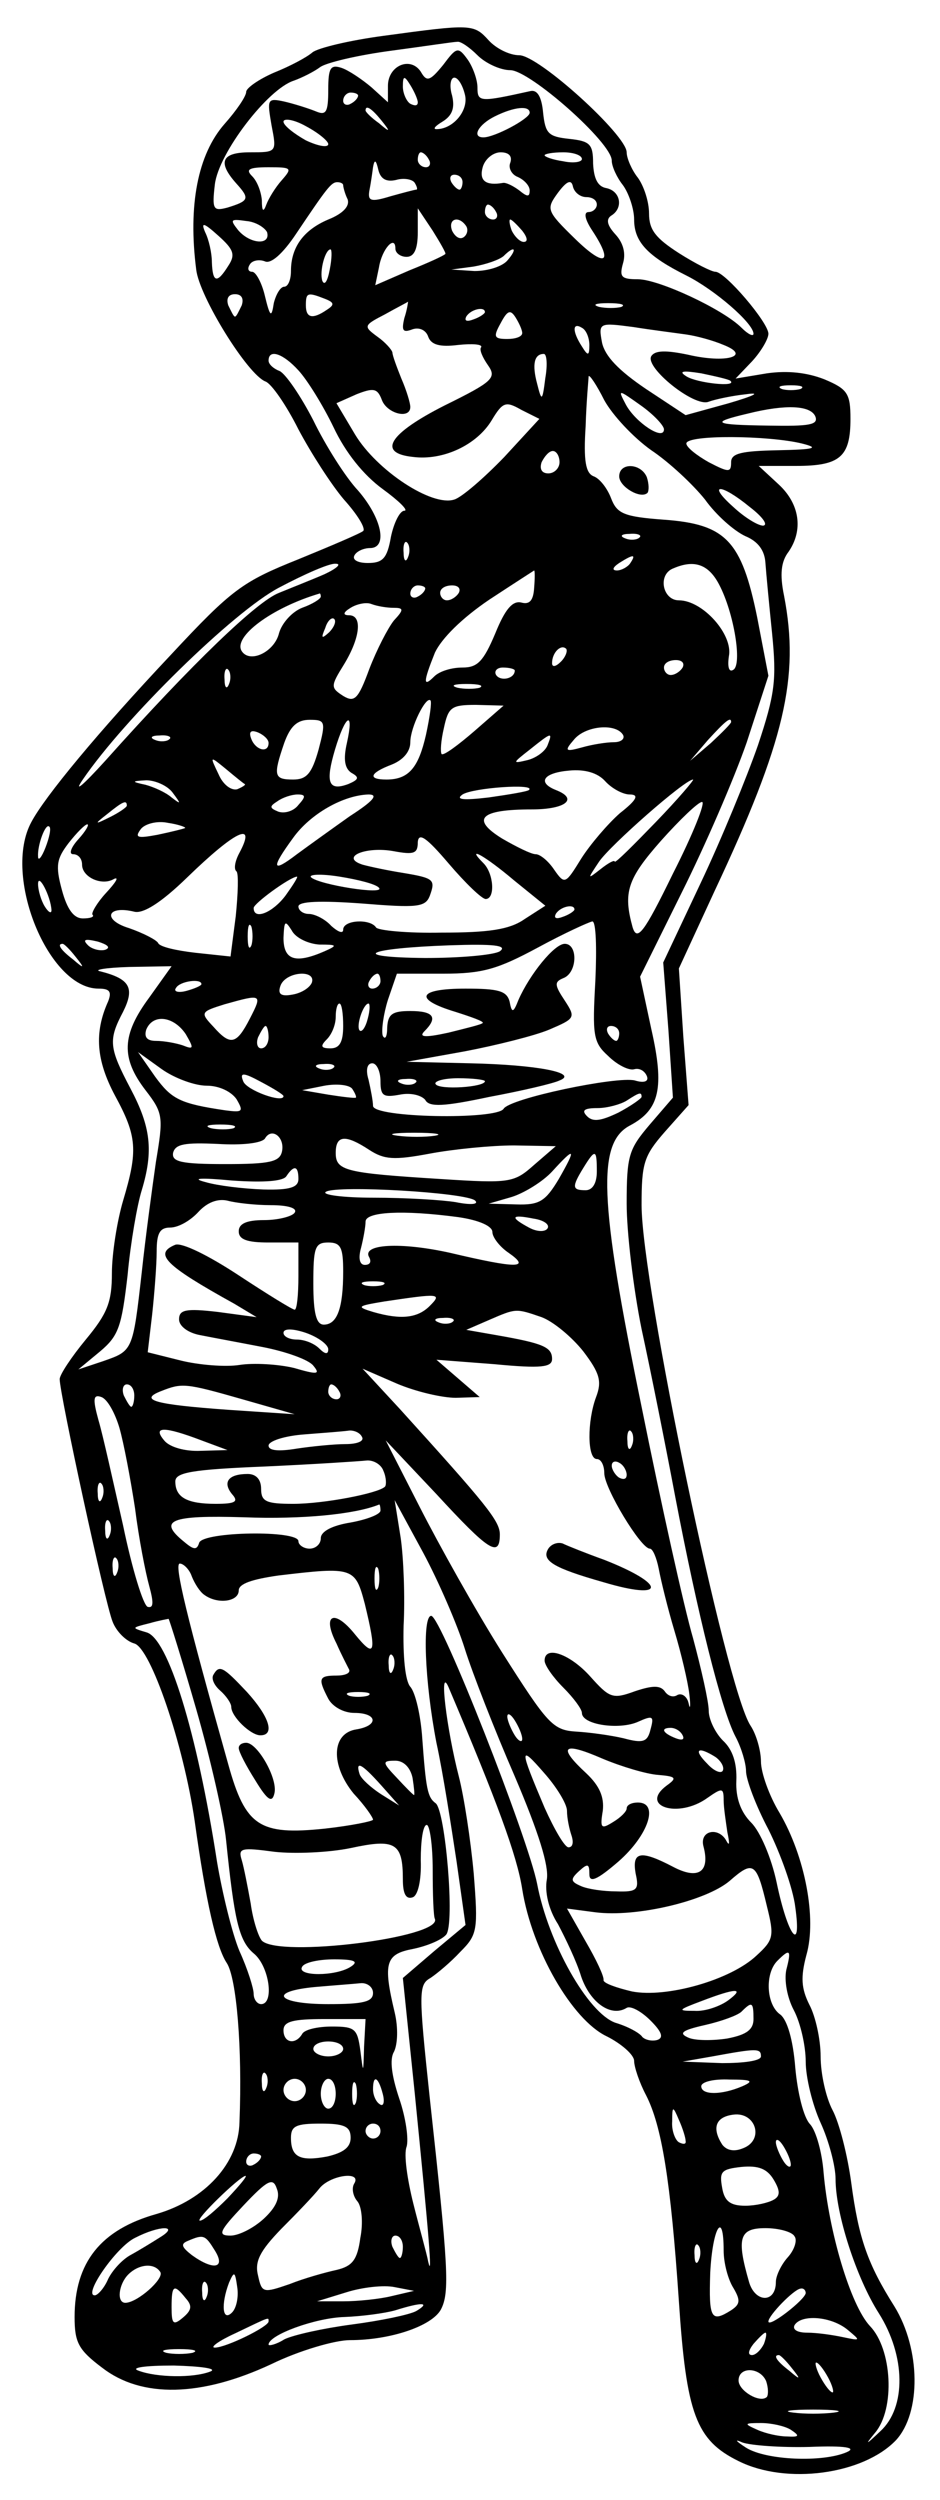 <?xml version="1.0" encoding="UTF-8" standalone="yes"?>
<svg version="1.0" xmlns="http://www.w3.org/2000/svg" width="33.256mm" height="88.365mm" viewBox="0 0 126 334" preserveAspectRatio="xMidYMid meet">
  <g transform="translate(0,334) scale(0.1,-0.1)" fill="#000000" stroke="none">
    <path d="M514 3296 c-45 -6 -87 -16 -95 -22 -8 -7 -31 -19 -51 -27 -21 -9 -38
-21 -38 -26 0 -6 -13 -25 -29 -43 -36 -41 -49 -109 -38 -195 4 -36 69 -141 93
-150 8 -3 28 -32 44 -64 17 -32 44 -74 61 -94 18 -20 29 -38 26 -42 -3 -3 -43
-20 -87 -38 -75 -30 -89 -40 -171 -128 -98 -104 -169 -190 -187 -224 -39 -72
23 -223 90 -223 15 0 18 -4 13 -17 -19 -42 -16 -79 9 -126 30 -55 31 -74 11
-141 -8 -27 -15 -71 -15 -97 0 -39 -6 -54 -35 -89 -19 -23 -35 -47 -35 -53 0
-20 61 -301 71 -325 5 -13 18 -26 29 -29 22 -6 66 -135 81 -238 15 -108 29
-169 43 -190 13 -20 21 -113 17 -213 -1 -55 -46 -104 -111 -123 -75 -21 -110
-65 -110 -138 0 -34 5 -44 37 -68 53 -41 133 -39 227 5 37 18 85 32 105 32 55
0 110 19 122 41 12 23 10 56 -15 284 -15 141 -15 151 1 160 9 6 27 21 40 35
23 23 24 29 18 105 -4 44 -13 103 -20 130 -16 62 -27 149 -14 120 65 -153 92
-226 99 -271 13 -82 67 -175 113 -197 20 -10 37 -25 37 -33 0 -8 7 -29 16 -46
21 -41 33 -114 44 -276 10 -151 23 -186 80 -214 64 -32 167 -18 211 28 34 37
33 122 -2 179 -36 57 -48 91 -58 166 -5 37 -16 80 -25 97 -9 17 -16 49 -16 72
0 23 -7 54 -15 69 -11 22 -12 37 -4 67 14 49 -2 132 -36 190 -14 23 -25 54
-25 69 0 14 -6 36 -14 48 -33 50 -146 592 -146 697 0 56 3 66 31 98 l32 36 -7
91 -6 92 48 104 c94 200 114 286 93 395 -6 29 -4 46 6 59 20 29 15 64 -13 90
l-27 25 50 0 c59 0 73 12 73 63 0 34 -4 40 -35 53 -23 9 -49 12 -77 8 l-42 -7
22 23 c12 13 22 30 22 37 0 15 -58 83 -71 83 -5 0 -27 11 -49 25 -31 20 -40
31 -40 53 0 16 -7 37 -15 48 -8 10 -15 26 -15 34 0 23 -118 130 -144 130 -13
0 -31 9 -41 20 -20 22 -23 22 -141 6z m126 -26 c11 -11 31 -20 44 -20 26 0
136 -97 136 -121 0 -8 7 -23 15 -33 8 -11 15 -32 15 -46 0 -30 18 -49 70 -75
38 -19 90 -64 90 -78 0 -4 -7 -1 -16 8 -25 25 -111 65 -139 65 -22 0 -25 3
-20 21 4 13 1 27 -10 39 -11 12 -13 20 -6 25 17 10 13 33 -6 37 -12 2 -17 13
-18 33 0 26 -4 30 -32 33 -28 3 -32 7 -35 35 -2 22 -8 31 -17 29 -68 -15 -71
-15 -71 5 0 10 -6 27 -13 37 -13 18 -15 17 -33 -7 -18 -22 -22 -23 -30 -9 -14
21 -44 8 -44 -19 l0 -22 -22 20 c-13 11 -31 23 -40 26 -15 5 -18 0 -18 -29 0
-31 -3 -35 -17 -29 -10 4 -29 10 -42 13 -23 5 -23 3 -17 -32 7 -36 7 -36 -29
-36 -38 0 -44 -13 -18 -42 18 -20 17 -23 -12 -32 -19 -5 -21 -3 -17 31 5 42
71 128 106 139 11 4 27 12 35 18 8 6 50 16 95 22 45 6 84 12 89 12 4 1 16 -7
27 -18z m-80 -63 c0 -5 -4 -5 -10 -2 -5 3 -10 14 -10 23 0 15 2 15 10 2 5 -8
10 -19 10 -23z m63 11 c6 -21 -15 -47 -38 -47 -5 0 -2 4 8 10 13 8 17 18 13
35 -4 13 -2 24 3 24 5 0 11 -10 14 -22z m-143 -2 c0 -3 -4 -8 -10 -11 -5 -3
-10 -1 -10 4 0 6 5 11 10 11 6 0 10 -2 10 -4z m31 -33 c13 -16 12 -17 -3 -4
-10 7 -18 15 -18 17 0 8 8 3 21 -13z m199 10 c0 -8 -47 -33 -62 -33 -16 0 -7
17 15 28 26 13 47 15 47 5z m-270 -42 c0 -5 -13 -3 -30 5 -16 9 -30 20 -30 25
0 5 14 3 30 -6 17 -9 30 -20 30 -24z m135 -21 c3 -5 1 -10 -4 -10 -6 0 -11 5
-11 10 0 6 2 10 4 10 3 0 8 -4 11 -10z m109 -4 c-3 -7 2 -16 10 -19 9 -4 16
-12 16 -18 0 -9 -3 -9 -14 0 -8 6 -18 11 -22 10 -23 -4 -32 3 -27 21 3 11 14
20 24 20 11 0 16 -5 13 -14z m96 5 c0 -4 -11 -6 -25 -3 -14 2 -25 6 -25 8 0 2
11 4 25 4 14 0 25 -4 25 -9z m-249 -28 c10 3 22 1 25 -4 3 -5 4 -9 2 -9 -2 0
-17 -4 -35 -9 -26 -8 -30 -6 -28 7 2 10 4 24 5 32 2 11 4 10 7 -3 3 -13 11
-17 24 -14z m-153 0 c-9 -10 -18 -25 -21 -33 -4 -11 -6 -9 -6 6 -1 11 -6 25
-13 32 -9 9 -5 12 22 12 31 0 32 -1 18 -17z m242 -3 c0 -5 -2 -10 -4 -10 -3 0
-8 5 -11 10 -3 6 -1 10 4 10 6 0 11 -4 11 -10z m166 -20 c8 0 14 -4 14 -10 0
-5 -5 -10 -11 -10 -7 0 -5 -10 5 -25 29 -44 17 -50 -23 -11 -39 38 -39 40 -23
62 12 16 18 18 20 8 2 -8 10 -14 18 -14z m-326 16 c0 -2 2 -11 6 -19 3 -9 -6
-19 -26 -27 -33 -14 -50 -37 -50 -69 0 -12 -4 -21 -9 -21 -5 0 -11 -10 -14
-22 -3 -20 -5 -19 -12 10 -4 17 -12 32 -17 32 -5 0 -7 4 -3 10 3 5 12 7 20 4
8 -4 24 10 42 37 41 61 47 69 55 69 5 0 8 -2 8 -4z m205 -36 c3 -5 1 -10 -4
-10 -6 0 -11 5 -11 10 0 6 2 10 4 10 3 0 8 -4 11 -10z m-68 -56 c-1 -2 -23
-12 -48 -22 l-46 -20 5 24 c4 25 22 44 22 25 0 -6 7 -11 15 -11 10 0 15 10 15
33 l0 32 20 -30 c10 -16 18 -30 17 -31z m-291 -16 c-15 -24 -21 -23 -22 5 0
12 -4 30 -9 40 -6 14 -2 13 18 -5 20 -18 23 -25 13 -40z m52 45 c5 -18 -23
-16 -39 3 -11 14 -10 15 11 12 13 -1 25 -9 28 -15z m267 8 c3 -5 1 -12 -4 -15
-5 -3 -11 1 -15 9 -6 16 9 21 19 6z m75 -6 c7 -9 8 -15 2 -15 -5 0 -12 7 -16
15 -3 8 -4 15 -2 15 2 0 9 -7 16 -15z m-258 -52 c-3 -16 -7 -22 -10 -15 -4 13
4 42 11 42 2 0 2 -12 -1 -27z m238 12 c-7 -8 -26 -14 -44 -14 l-31 2 30 4 c17
3 34 9 40 14 15 15 19 10 5 -6z m-356 -60 c-4 -8 -7 -15 -9 -15 -2 0 -5 7 -9
15 -3 9 0 15 9 15 9 0 12 -6 9 -15z m111 9 c13 -5 14 -8 3 -15 -19 -13 -28
-11 -28 6 0 17 2 18 25 9z m107 -26 c-4 -17 -2 -20 11 -15 9 3 18 -1 21 -10 4
-11 16 -14 40 -11 19 2 33 1 31 -3 -3 -3 2 -14 9 -24 12 -17 7 -22 -58 -54
-75 -38 -91 -64 -42 -69 40 -5 85 16 105 49 15 25 19 26 40 14 l24 -12 -47
-51 c-27 -28 -57 -54 -67 -57 -30 -10 -104 39 -133 87 l-25 42 27 12 c23 9 28
8 34 -8 7 -18 38 -26 38 -9 0 5 -5 22 -12 38 -6 15 -12 31 -12 35 -1 4 -10 14
-20 21 -19 14 -19 15 10 30 16 9 30 16 31 17 0 0 -1 -10 -5 -22z m291 15 c-7
-2 -21 -2 -30 0 -10 3 -4 5 12 5 17 0 24 -2 18 -5z m-183 -7 c0 -2 -7 -7 -16
-10 -8 -3 -12 -2 -9 4 6 10 25 14 25 6z m50 -28 c0 -5 -9 -8 -20 -8 -18 0 -19
3 -9 21 9 17 13 19 20 8 5 -8 9 -17 9 -21z m90 -16 c0 -15 -2 -15 -10 -2 -13
20 -13 33 0 25 6 -3 10 -14 10 -23z m130 14 c14 -2 36 -8 50 -14 38 -15 3 -25
-48 -13 -29 6 -44 6 -49 -2 -9 -15 58 -69 77 -61 8 3 31 8 50 10 21 3 11 -2
-23 -12 l-58 -16 -53 35 c-37 25 -55 44 -59 62 -5 27 -4 27 42 21 25 -4 57 -8
71 -10z m-520 -48 c12 -13 33 -47 47 -76 16 -34 40 -64 66 -83 22 -16 35 -29
29 -29 -6 0 -14 -16 -18 -35 -5 -29 -11 -35 -31 -35 -13 0 -21 4 -18 10 3 6
13 10 21 10 24 0 16 40 -16 77 -17 18 -44 61 -60 94 -17 33 -37 62 -45 66 -8
3 -15 9 -15 14 0 16 19 10 40 -13z m331 -10 c-4 -32 -5 -32 -11 -8 -7 26 -4
40 9 40 4 0 5 -15 2 -32z m248 -4 c10 -9 -45 -3 -59 6 -11 7 -5 8 20 4 19 -4
37 -8 39 -10z m-106 -93 c24 -16 56 -46 72 -66 15 -21 39 -42 54 -49 17 -7 26
-19 27 -36 1 -14 5 -56 9 -95 6 -61 4 -80 -19 -149 -15 -43 -49 -126 -77 -185
l-50 -106 7 -91 6 -90 -31 -36 c-28 -33 -31 -41 -31 -106 0 -38 9 -114 20
-168 12 -55 32 -155 45 -224 30 -157 62 -286 81 -322 8 -15 14 -36 14 -46 0
-11 13 -46 30 -78 16 -32 33 -79 36 -104 9 -64 -10 -39 -25 33 -7 33 -22 68
-34 80 -14 14 -21 33 -20 56 1 24 -5 42 -18 54 -10 10 -19 28 -19 40 0 12 -10
56 -21 97 -12 41 -43 181 -69 310 -57 277 -60 354 -15 377 39 21 46 50 28 129
l-15 70 56 113 c31 62 70 152 87 201 l29 89 -15 78 c-21 103 -42 125 -125 131
-54 4 -63 8 -71 29 -5 13 -15 26 -23 29 -11 4 -14 21 -11 67 1 34 4 64 4 67 1
3 11 -12 21 -32 11 -20 39 -50 63 -67z m200 82 c-7 -2 -19 -2 -25 0 -7 3 -2 5
12 5 14 0 19 -2 13 -5z m-183 -54 c0 -16 -38 9 -51 33 -11 21 -11 21 20 -1 17
-12 31 -27 31 -32z m203 17 c4 -11 -8 -13 -63 -12 -74 1 -79 4 -28 16 52 13
85 11 91 -4z m-18 -36 c24 -6 17 -8 -32 -9 -49 -1 -63 -4 -63 -16 0 -14 -3
-14 -30 0 -16 9 -30 20 -30 25 0 12 110 11 155 0z m-325 -25 c0 -8 -7 -15 -15
-15 -9 0 -12 6 -9 15 4 8 10 15 15 15 5 0 9 -7 9 -15z m255 -60 c17 -13 25
-24 18 -25 -7 0 -25 11 -40 25 -36 32 -17 32 22 0z m-148 -41 c-3 -3 -12 -4
-19 -1 -8 3 -5 6 6 6 11 1 17 -2 13 -5z m-310 -26 c-3 -8 -6 -5 -6 6 -1 11 2
17 5 13 3 -3 4 -12 1 -19z m298 -8 c-3 -5 -12 -10 -18 -10 -7 0 -6 4 3 10 19
12 23 12 15 0z m-410 -15 c-16 -7 -44 -18 -61 -25 -29 -11 -115 -93 -233 -225
-30 -33 -43 -44 -30 -25 56 82 202 225 263 257 34 18 68 33 76 32 8 0 2 -6
-15 -14z m529 -14 c20 -38 31 -107 19 -114 -6 -4 -8 4 -6 18 6 29 -35 75 -67
75 -22 0 -29 35 -7 43 28 12 47 5 61 -22z m-248 -4 c-1 -17 -6 -23 -17 -20
-12 3 -22 -9 -35 -41 -16 -38 -24 -46 -44 -46 -15 0 -31 -5 -38 -12 -15 -15
-15 -8 1 32 9 19 36 46 73 71 32 21 60 39 60 39 1 0 1 -11 0 -23z m-146 -1 c0
-3 -4 -8 -10 -11 -5 -3 -10 -1 -10 4 0 6 5 11 10 11 6 0 10 -2 10 -4z m45 -6
c-3 -5 -10 -10 -16 -10 -5 0 -9 5 -9 10 0 6 7 10 16 10 8 0 12 -4 9 -10z
m-185 -5 c0 -3 -11 -10 -25 -15 -13 -5 -27 -20 -31 -34 -6 -25 -39 -41 -50
-24 -12 19 40 58 104 77 1 1 2 -1 2 -4z m97 -15 c14 0 15 -2 1 -17 -8 -10 -23
-39 -33 -65 -15 -41 -20 -45 -35 -36 -17 11 -17 13 1 42 22 36 25 66 7 66 -9
0 -8 4 2 10 8 5 21 8 28 5 8 -3 21 -5 29 -5z m-86 -33 c-10 -9 -11 -8 -5 6 3
10 9 15 12 12 3 -3 0 -11 -7 -18z m311 -39 c-7 -7 -12 -8 -12 -2 0 14 12 26
19 19 2 -3 -1 -11 -7 -17z m163 -8 c-3 -5 -10 -10 -16 -10 -5 0 -9 5 -9 10 0
6 7 10 16 10 8 0 12 -4 9 -10z m-608 -22 c-3 -8 -6 -5 -6 6 -1 11 2 17 5 13 3
-3 4 -12 1 -19z m383 18 c0 -11 -19 -15 -25 -6 -3 5 1 10 9 10 9 0 16 -2 16
-4z m-47 -23 c-7 -2 -21 -2 -30 0 -10 3 -4 5 12 5 17 0 24 -2 18 -5z m-72 -63
c-10 -44 -23 -60 -53 -60 -26 0 -22 9 7 20 15 6 25 17 25 30 0 20 21 62 27 56
2 -2 -1 -23 -6 -46z m65 5 c-22 -19 -41 -33 -44 -31 -2 3 -1 18 3 35 6 28 10
31 43 31 l37 -1 -39 -34z m-209 -25 c-9 -32 -16 -40 -34 -40 -26 0 -27 5 -12
49 8 22 17 31 34 31 21 0 22 -2 12 -40z m38 9 c-5 -22 -3 -34 6 -40 11 -6 10
-9 -4 -15 -27 -10 -31 2 -18 46 14 47 26 54 16 9z m515 28 c0 -2 -12 -14 -27
-28 l-28 -24 24 28 c23 25 31 32 31 24z m-620 -28 c0 -14 -17 -10 -23 5 -4 10
-1 13 9 9 7 -3 14 -9 14 -14z m475 11 c3 -5 -2 -10 -12 -10 -10 0 -29 -3 -43
-7 -22 -6 -24 -5 -11 10 15 19 56 23 66 7z m-608 -6 c-3 -3 -12 -4 -19 -1 -8
3 -5 6 6 6 11 1 17 -2 13 -5z m507 -8 c-3 -8 -15 -17 -27 -20 -21 -5 -20 -4 3
14 30 24 31 24 24 6z m-406 -52 c2 -1 -3 -4 -10 -7 -8 -2 -19 6 -25 20 -12 25
-12 25 10 7 12 -10 23 -19 25 -20z m516 -14 c13 0 10 -7 -13 -25 -16 -14 -40
-42 -52 -61 -21 -34 -22 -35 -36 -15 -8 12 -19 21 -25 21 -6 0 -26 10 -45 21
-42 26 -30 39 40 39 45 0 63 14 32 26 -25 10 -17 23 18 26 21 2 38 -3 48 -14
9 -10 24 -18 33 -18z m-613 3 c12 -16 12 -17 -1 -7 -8 7 -24 14 -35 17 -19 4
-19 5 1 6 12 0 28 -7 35 -16z m648 -40 c-30 -31 -54 -55 -55 -53 0 3 -9 -2
-19 -10 -18 -14 -18 -14 -2 10 15 22 115 110 126 110 2 0 -20 -26 -50 -57z
m-170 43 c-2 -2 -26 -6 -54 -10 -34 -4 -45 -3 -35 4 14 9 99 15 89 6z m-309
-20 c-6 -8 -18 -12 -27 -9 -12 5 -12 7 -1 14 7 5 19 9 27 9 11 0 11 -3 1 -14z
m69 -15 c-24 -17 -56 -40 -71 -51 -34 -26 -35 -19 -5 22 23 32 67 57 101 58
14 0 6 -9 -25 -29z m-299 14 c0 -2 -10 -9 -22 -15 -22 -11 -22 -10 -4 4 21 17
26 19 26 11z m732 -91 c-39 -80 -48 -91 -54 -72 -13 47 -7 65 38 116 25 28 50
52 55 52 5 0 -12 -43 -39 -96z m-654 61 c-2 -1 -18 -5 -37 -9 -27 -5 -31 -4
-22 8 6 7 22 11 36 8 14 -2 25 -6 23 -7z m-187 -26 c-5 -13 -10 -19 -10 -12
-1 15 10 45 15 40 3 -2 0 -15 -5 -28z m44 11 c-10 -11 -13 -20 -7 -20 7 0 12
-6 12 -14 0 -17 27 -29 43 -19 7 3 2 -5 -11 -19 -12 -13 -20 -27 -18 -29 3 -3
-3 -5 -13 -5 -12 0 -21 12 -28 38 -9 33 -7 42 9 63 11 14 22 25 25 25 3 0 -2
-9 -12 -20z m216 -18 c-6 -11 -8 -22 -4 -25 3 -3 2 -30 -1 -60 l-7 -54 -47 5
c-26 3 -48 8 -50 13 -2 4 -19 13 -39 20 -36 11 -30 31 7 22 12 -3 36 12 71 46
65 63 93 76 70 33z m330 -62 c13 0 11 34 -3 48 -25 25 2 10 41 -23 l42 -34
-28 -18 c-20 -14 -48 -18 -111 -18 -46 -1 -86 3 -88 7 -8 12 -44 10 -44 -3 0
-6 -7 -3 -16 5 -8 9 -22 16 -30 16 -8 0 -14 5 -14 10 0 7 30 8 85 4 74 -6 85
-5 91 10 8 22 6 24 -36 31 -19 3 -43 8 -54 11 -31 10 4 25 42 18 27 -5 32 -3
32 12 1 14 12 6 41 -28 23 -27 45 -48 50 -48z m-143 15 c9 -10 -80 4 -91 14
-4 4 13 5 38 1 25 -4 49 -10 53 -15z m-439 -30 c0 -5 -4 -3 -9 5 -5 8 -9 22
-9 30 0 16 17 -16 18 -35z m314 20 c-17 -23 -43 -34 -43 -17 0 6 48 41 58 42
2 0 -5 -11 -15 -25z m387 -19 c0 -2 -7 -7 -16 -10 -8 -3 -12 -2 -9 4 6 10 25
14 25 6z m-433 -48 c-3 -7 -5 -2 -5 12 0 14 2 19 5 13 2 -7 2 -19 0 -25z m91
1 c24 0 25 -1 7 -9 -39 -17 -55 -12 -55 18 1 23 2 24 11 10 5 -10 22 -18 37
-19z m370 -49 c-4 -72 -3 -82 17 -100 12 -12 28 -20 35 -18 7 2 14 -2 17 -9 3
-7 -3 -10 -16 -6 -24 6 -168 -24 -176 -38 -10 -15 -175 -12 -175 4 0 6 -3 22
-6 35 -4 13 -2 22 5 22 6 0 11 -11 11 -24 0 -20 4 -22 26 -18 15 3 29 -1 34
-7 5 -10 25 -9 86 4 43 8 86 18 94 22 26 10 -29 21 -120 23 l-85 2 78 14 c42
8 94 21 113 29 35 15 36 16 21 39 -14 21 -14 25 -2 30 19 7 20 46 2 46 -14 0
-47 -41 -62 -75 -7 -18 -9 -18 -12 -2 -4 14 -15 17 -59 17 -64 0 -70 -14 -14
-31 22 -7 39 -13 37 -15 -1 -2 -22 -7 -46 -13 -32 -7 -40 -6 -32 2 18 18 13
27 -19 27 -24 0 -30 -4 -31 -22 0 -13 -3 -17 -6 -11 -2 7 1 29 7 48 l12 35 62
0 c53 0 73 6 127 35 35 19 68 34 73 35 5 0 6 -36 4 -80z m-657 42 c-7 -2 -18
1 -23 6 -8 8 -4 9 13 5 13 -4 18 -8 10 -11z m-40 -9 c13 -16 12 -17 -3 -4 -17
13 -22 21 -14 21 2 0 10 -8 17 -17z m569 7 c-8 -5 -53 -9 -100 -9 -104 1 -80
13 33 17 58 2 78 0 67 -8z m-470 -62 c-37 -50 -38 -81 -5 -124 24 -31 24 -36
14 -96 -5 -35 -14 -101 -19 -148 -12 -106 -12 -105 -52 -119 l-33 -11 29 24
c25 21 29 33 37 102 4 44 13 95 19 114 16 53 12 85 -15 136 -29 55 -30 65 -10
103 16 32 9 44 -30 54 -11 2 6 5 38 6 l57 1 -30 -42z m218 20 c-3 -7 -14 -14
-26 -16 -16 -3 -20 1 -16 12 7 19 48 22 42 4z m92 2 c0 -5 -5 -10 -11 -10 -5
0 -7 5 -4 10 3 6 8 10 11 10 2 0 4 -4 4 -10z m-240 -4 c0 -2 -9 -6 -20 -9 -11
-3 -18 -1 -14 4 5 9 34 13 34 5z m65 -46 c-18 -35 -26 -37 -49 -11 -18 19 -17
20 15 30 50 14 51 14 34 -19z m125 -10 c0 -22 -5 -30 -17 -30 -13 0 -14 3 -5
12 7 7 12 20 12 30 0 10 2 18 5 18 3 0 5 -13 5 -30z m33 10 c-3 -12 -8 -19
-11 -16 -5 6 5 36 12 36 2 0 2 -9 -1 -20z m-244 -21 c11 -19 11 -21 -4 -15 -9
3 -25 6 -36 6 -12 0 -16 5 -13 15 9 22 37 18 53 -6z m111 -4 c0 -8 -4 -15 -10
-15 -5 0 -7 7 -4 15 4 8 8 15 10 15 2 0 4 -7 4 -15z m470 5 c0 -5 -2 -10 -4
-10 -3 0 -8 5 -11 10 -3 6 -1 10 4 10 6 0 11 -4 11 -10z m-553 -70 c17 0 33
-8 40 -18 10 -17 8 -18 -15 -15 -61 9 -72 15 -94 45 l-23 33 32 -23 c17 -12
44 -22 60 -22z m170 24 c-3 -3 -12 -4 -19 -1 -8 3 -5 6 6 6 11 1 17 -2 13 -5z
m-67 -38 c0 -10 -50 8 -54 20 -5 12 0 12 24 -1 17 -9 30 -17 30 -19z m97 -2
c-1 -1 -18 1 -37 4 l-35 6 30 6 c17 3 33 1 37 -4 4 -6 6 -11 5 -12z m80 20
c-3 -3 -12 -4 -19 -1 -8 3 -5 6 6 6 11 1 17 -2 13 -5z m93 2 c0 -8 -61 -12
-66 -4 -3 4 11 8 30 8 20 0 36 -2 36 -4z m210 -21 c0 -2 -14 -12 -31 -21 -23
-11 -34 -13 -42 -5 -8 8 -4 11 14 11 13 0 31 5 39 10 17 11 20 12 20 5z m-547
-42 c-7 -2 -21 -2 -30 0 -10 3 -4 5 12 5 17 0 24 -2 18 -5z m65 -31 c-3 -14
-16 -17 -76 -17 -59 0 -72 3 -70 15 3 12 16 14 60 12 33 -2 58 1 63 7 9 16 27
2 23 -17z m205 21 c-13 -2 -35 -2 -50 0 -16 2 -5 4 22 4 28 0 40 -2 28 -4z
m-88 -19 c20 -13 33 -14 81 -5 32 6 83 11 113 11 l56 -1 -29 -25 c-27 -24 -32
-25 -125 -19 -128 8 -141 11 -141 35 0 24 13 25 45 4z m254 -39 c-18 -30 -26
-35 -57 -34 l-37 1 31 9 c16 5 41 20 54 34 31 34 33 32 9 -10z m51 10 c0 -16
-6 -25 -15 -25 -18 0 -19 4 -3 30 16 26 18 25 18 -5z m-400 -10 c0 -11 -11
-15 -47 -14 -27 1 -61 5 -78 10 -19 5 -7 6 36 2 43 -3 69 -1 73 6 10 15 16 14
16 -4z m237 -29 c5 -5 -6 -6 -26 -2 -18 3 -68 6 -110 6 -42 0 -71 4 -64 8 15
9 189 -1 200 -12z m-274 -6 c23 0 36 -4 32 -10 -3 -5 -22 -10 -41 -10 -24 0
-34 -5 -34 -15 0 -11 11 -15 40 -15 l40 0 0 -45 c0 -25 -2 -45 -5 -45 -3 0
-37 21 -75 46 -41 27 -76 44 -85 41 -29 -12 -15 -27 79 -79 l30 -18 -52 7
c-43 5 -52 3 -52 -10 0 -9 12 -18 28 -21 15 -3 53 -10 84 -16 31 -6 62 -17 68
-25 10 -12 5 -12 -26 -3 -21 5 -54 7 -73 4 -19 -3 -55 0 -79 6 l-44 11 6 51
c3 28 6 66 6 84 0 24 4 32 18 32 11 0 27 9 38 21 12 13 26 18 39 15 11 -3 37
-6 58 -6z m251 -16 c28 -4 46 -12 46 -20 0 -7 10 -20 22 -28 30 -21 11 -21
-78 0 -67 15 -120 12 -109 -6 3 -6 1 -10 -6 -10 -7 0 -9 9 -5 23 3 12 6 28 6
35 0 13 49 16 124 6z m120 -15 c-3 -5 -14 -5 -25 1 -26 14 -24 18 6 12 14 -2
22 -8 19 -13z m-274 -58 c0 -49 -8 -71 -26 -71 -10 0 -14 15 -14 55 0 48 2 55
20 55 17 0 20 -7 20 -39z m53 -18 c-7 -2 -19 -2 -25 0 -7 3 -2 5 12 5 14 0 19
-2 13 -5z m63 -28 c-16 -16 -38 -19 -76 -8 -23 7 -21 8 15 14 74 11 78 11 61
-6z m150 -15 c16 -6 41 -27 56 -46 22 -29 25 -40 17 -61 -12 -32 -12 -83 1
-83 6 0 10 -9 10 -19 0 -20 49 -101 61 -101 4 0 9 -12 12 -27 3 -16 12 -53 21
-83 9 -30 18 -68 20 -85 2 -16 1 -22 -1 -12 -2 9 -9 14 -15 11 -6 -4 -13 -1
-17 5 -6 8 -16 8 -40 0 -30 -11 -34 -9 -60 20 -27 30 -61 42 -61 21 0 -6 11
-22 25 -36 14 -14 25 -29 25 -34 0 -16 50 -23 75 -12 20 9 22 8 17 -10 -4 -17
-10 -19 -36 -12 -17 4 -46 8 -64 9 -31 2 -38 10 -99 106 -36 57 -85 145 -110
194 l-46 90 68 -72 c70 -76 85 -86 85 -54 0 18 -18 40 -134 168 l-50 54 46
-20 c26 -11 61 -19 79 -19 l32 1 -29 25 -29 25 78 -6 c63 -6 77 -4 77 7 0 16
-12 21 -75 32 l-40 7 30 13 c37 16 36 16 71 4z m-119 -6 c-3 -3 -12 -4 -19 -1
-8 3 -5 6 6 6 11 1 17 -2 13 -5z m-167 -37 c0 -7 -4 -7 -12 1 -7 7 -20 12 -30
12 -10 0 -18 4 -18 9 0 6 12 6 30 0 17 -6 30 -16 30 -22z m-260 -62 c0 -8 -2
-15 -4 -15 -2 0 -6 7 -10 15 -3 8 -1 15 4 15 6 0 10 -7 10 -15z m145 -5 l70
-20 -90 6 c-97 7 -120 13 -89 25 28 11 32 11 109 -11z m130 10 c3 -5 1 -10 -4
-10 -6 0 -11 5 -11 10 0 6 2 10 4 10 3 0 8 -4 11 -10z m-295 -48 c6 -21 15
-69 21 -108 5 -40 14 -86 19 -104 6 -22 6 -30 -2 -28 -6 2 -21 51 -33 109 -13
57 -27 121 -33 141 -8 29 -7 35 4 31 8 -3 18 -21 24 -41z m110 -17 l35 -13
-36 -1 c-21 -1 -42 5 -49 14 -16 19 0 19 50 0z m215 5 c4 -6 -6 -10 -22 -10
-15 0 -45 -3 -65 -6 -24 -4 -38 -3 -38 4 0 6 21 13 48 15 26 2 52 4 59 5 6 1
15 -2 18 -8z m362 -12 c-3 -8 -6 -5 -6 6 -1 11 2 17 5 13 3 -3 4 -12 1 -19z
m-333 -34 c4 -9 4 -19 2 -21 -9 -9 -82 -23 -123 -23 -36 0 -43 3 -43 20 0 13
-7 20 -18 20 -26 0 -34 -11 -21 -27 9 -10 5 -13 -22 -13 -39 0 -54 9 -54 30 0
12 22 16 120 20 66 3 127 7 136 8 9 1 20 -5 23 -14z m326 -5 c0 -6 -4 -7 -10
-4 -5 3 -10 11 -10 16 0 6 5 7 10 4 6 -3 10 -11 10 -16z m-703 -31 c-3 -8 -6
-5 -6 6 -1 11 2 17 5 13 3 -3 4 -12 1 -19z m373 -17 c0 -5 -18 -12 -40 -16
-25 -4 -40 -12 -40 -21 0 -8 -7 -14 -15 -14 -8 0 -15 5 -15 10 0 15 -127 13
-133 -2 -3 -10 -7 -10 -20 1 -36 29 -19 36 80 33 78 -3 149 4 181 17 1 1 2 -3
2 -8z m113 -185 c10 -32 40 -109 67 -171 32 -75 46 -120 43 -138 -3 -16 2 -40
15 -60 10 -19 25 -50 31 -70 12 -35 40 -55 61 -42 5 3 19 -4 32 -17 15 -15 18
-23 9 -26 -7 -2 -16 0 -20 4 -3 5 -19 14 -36 19 -37 13 -90 107 -105 186 -12
61 -129 359 -142 359 -12 0 -9 -87 7 -170 9 -41 20 -113 27 -159 l12 -85 -42
-35 -42 -36 16 -155 c19 -190 24 -251 18 -225 -2 11 -12 46 -20 78 -8 32 -13
66 -9 76 3 10 -1 39 -10 65 -10 30 -13 52 -7 62 5 10 6 32 1 53 -16 67 -12 78
25 85 19 4 38 12 44 19 12 14 -1 166 -14 176 -11 8 -13 19 -18 87 -2 30 -9 61
-16 69 -7 8 -10 41 -9 82 2 37 0 91 -4 118 l-8 50 38 -70 c21 -39 46 -97 56
-129z m-476 152 c-3 -8 -6 -5 -6 6 -1 11 2 17 5 13 3 -3 4 -12 1 -19z m10 -50
c-3 -8 -6 -5 -6 6 -1 11 2 17 5 13 3 -3 4 -12 1 -19z m100 -5 c4 -10 11 -21
17 -25 18 -13 46 -9 46 6 0 9 18 15 53 20 101 12 103 11 116 -38 16 -66 14
-74 -13 -41 -28 35 -45 27 -25 -12 7 -16 15 -31 17 -35 2 -5 -6 -8 -17 -8 -24
0 -25 -4 -11 -31 6 -11 21 -19 35 -19 31 0 33 -17 3 -22 -34 -5 -35 -48 -4
-86 15 -16 26 -32 26 -35 0 -2 -29 -8 -65 -12 -87 -9 -106 3 -129 86 -56 199
-73 269 -65 269 5 0 13 -8 16 -17z m250 -15 c-3 -7 -5 -2 -5 12 0 14 2 19 5
13 2 -7 2 -19 0 -25z m-244 -163 c19 -66 37 -145 40 -175 11 -107 17 -135 37
-152 21 -17 28 -68 10 -68 -5 0 -10 6 -10 14 0 7 -8 33 -19 57 -10 24 -23 78
-30 119 -27 175 -66 301 -95 308 -20 6 -20 6 4 12 14 4 26 6 26 6 1 -1 18 -55
37 -121z m264 53 c-3 -8 -6 -5 -6 6 -1 11 2 17 5 13 3 -3 4 -12 1 -19z m-34
-35 c-7 -2 -19 -2 -25 0 -7 3 -2 5 12 5 14 0 19 -2 13 -5z m207 -58 c0 -5 -5
-3 -10 5 -5 8 -10 20 -10 25 0 6 5 3 10 -5 5 -8 10 -19 10 -25z m215 5 c3 -6
-1 -7 -9 -4 -18 7 -21 14 -7 14 6 0 13 -4 16 -10z m-33 -53 c24 -2 26 -4 12
-14 -38 -28 15 -45 54 -17 20 14 22 14 22 -3 0 -10 3 -29 5 -43 3 -14 3 -19
-1 -12 -10 20 -37 15 -31 -7 9 -34 -7 -45 -41 -27 -44 23 -55 20 -50 -9 5 -22
2 -25 -26 -24 -17 0 -38 3 -47 7 -14 6 -15 9 -3 20 12 11 14 10 14 -4 0 -12
10 -8 39 17 40 35 55 79 26 79 -8 0 -15 -3 -15 -8 0 -4 -8 -12 -18 -18 -16
-10 -18 -9 -14 15 2 18 -4 33 -22 50 -39 36 -32 43 21 20 26 -11 60 -21 75
-22z m-122 -48 c0 -10 3 -24 6 -33 3 -9 2 -16 -4 -16 -5 0 -19 24 -32 53 -34
80 -34 85 -1 47 17 -19 31 -42 31 -51z m199 72 c7 -5 12 -13 10 -18 -2 -5 -12
-1 -21 9 -19 19 -13 24 11 9z m-406 -28 c2 -13 3 -23 2 -23 -1 0 -11 10 -23
23 -20 21 -20 23 -2 23 11 0 20 -9 23 -23z m-42 -10 l24 -27 -24 15 c-14 9
-27 21 -29 27 -6 19 3 14 29 -15z m69 -113 c0 -33 1 -63 3 -66 9 -25 -209 -52
-232 -29 -5 6 -12 28 -15 50 -4 22 -9 48 -12 58 -5 16 -1 17 44 11 27 -3 73
-1 102 5 60 13 70 7 70 -42 0 -19 4 -27 13 -24 7 2 12 22 11 50 0 26 3 47 8
47 4 0 8 -27 8 -60z m448 -49 c10 -40 9 -45 -14 -66 -35 -33 -121 -57 -167
-48 -21 5 -38 11 -38 15 1 5 -10 28 -24 52 l-25 44 38 -5 c55 -7 148 15 180
42 32 28 36 25 50 -34z m26 -85 c-3 -14 1 -37 10 -54 9 -17 16 -48 16 -69 0
-21 9 -58 20 -82 11 -24 20 -58 20 -75 0 -47 28 -133 58 -180 36 -57 37 -126
2 -158 -20 -19 -21 -19 -7 -2 27 32 23 112 -7 143 -26 28 -55 126 -62 205 -2
27 -10 56 -18 65 -9 9 -17 43 -20 76 -3 38 -11 64 -20 71 -19 13 -21 55 -4 72
17 17 19 15 12 -12z m-584 4 c-20 -13 -73 -13 -65 0 3 6 23 10 43 10 28 0 33
-3 22 -10z m30 -35 c0 -12 -13 -15 -60 -15 -69 0 -82 17 -17 23 23 2 50 4 60
5 9 1 17 -5 17 -13z m476 -10 c-11 -8 -31 -15 -45 -14 -23 0 -23 1 9 13 47 18
59 18 36 1z m34 -25 c0 -14 -9 -21 -35 -26 -19 -3 -43 -3 -52 1 -14 6 -9 10
22 17 22 5 44 13 49 18 14 14 16 13 16 -10z m-522 -37 c-1 -37 -1 -37 -5 -5
-4 29 -7 32 -38 32 -19 0 -37 -4 -40 -10 -9 -15 -25 -12 -25 5 0 12 13 15 55
15 l55 0 -2 -37z m-28 -3 c0 -5 -9 -10 -20 -10 -11 0 -20 5 -20 10 0 6 9 10
20 10 11 0 20 -4 20 -10z m560 -10 c0 -6 -23 -9 -52 -9 l-53 2 40 7 c60 11 65
11 65 0z m-663 -42 c-3 -8 -6 -5 -6 6 -1 11 2 17 5 13 3 -3 4 -12 1 -19z m53
-3 c0 -8 -7 -15 -15 -15 -8 0 -15 7 -15 15 0 8 7 15 15 15 8 0 15 -7 15 -15z
m40 -5 c0 -11 -4 -20 -10 -20 -5 0 -10 9 -10 20 0 11 5 20 10 20 6 0 10 -9 10
-20z m27 -12 c-3 -7 -5 -2 -5 12 0 14 2 19 5 13 2 -7 2 -19 0 -25z m36 12 c3
-11 1 -18 -4 -14 -5 3 -9 12 -9 20 0 20 7 17 13 -6z m482 10 c-28 -12 -55 -12
-55 0 0 6 17 10 38 9 30 0 33 -2 17 -9z m-76 -73 c1 -5 -3 -5 -9 -2 -5 3 -10
16 -9 28 0 21 1 21 9 2 5 -11 9 -24 9 -28z m77 -10 c-12 -5 -22 -3 -28 5 -14
22 -9 37 15 40 30 4 42 -34 13 -45z m-526 14 c0 -13 -10 -20 -31 -25 -37 -7
-49 -1 -49 25 0 16 7 19 40 19 32 0 40 -4 40 -19z m40 9 c0 -5 -4 -10 -10 -10
-5 0 -10 5 -10 10 0 6 5 10 10 10 6 0 10 -4 10 -10z m550 -45 c0 -5 -5 -3 -10
5 -5 8 -10 20 -10 25 0 6 5 3 10 -5 5 -8 10 -19 10 -25z m-710 11 c0 -3 -4 -8
-10 -11 -5 -3 -10 -1 -10 4 0 6 5 11 10 11 6 0 10 -2 10 -4z m687 -58 c-7 -4
-24 -8 -38 -8 -20 0 -28 6 -31 24 -4 22 -1 25 26 28 22 2 34 -2 43 -17 9 -15
9 -22 0 -27z m-732 2 c-16 -16 -32 -30 -37 -30 -8 0 53 59 61 60 3 0 -8 -13
-24 -30z m49 -27 c-14 -13 -34 -23 -45 -23 -18 0 -15 6 17 40 33 35 40 38 45
23 5 -12 -1 -25 -17 -40z m121 47 c-4 -6 -2 -17 4 -24 6 -7 8 -29 4 -49 -4
-30 -11 -38 -32 -43 -14 -3 -43 -11 -63 -19 -35 -12 -37 -12 -42 11 -5 19 2
33 31 63 21 21 44 45 51 54 14 18 57 24 47 7z m-260 -72 c-11 -7 -29 -18 -40
-24 -11 -6 -24 -20 -30 -32 -5 -12 -14 -22 -18 -22 -16 0 29 65 54 77 33 17
60 17 34 1z m755 -18 c0 -17 6 -39 13 -50 10 -17 9 -22 -3 -30 -27 -17 -30
-11 -28 50 3 60 18 86 18 30z m95 19 c4 -5 0 -18 -9 -28 -9 -10 -16 -25 -16
-33 0 -29 -28 -28 -36 0 -17 59 -13 72 22 72 18 0 36 -5 39 -11z m-777 -19
c15 -24 -2 -27 -31 -6 -14 11 -15 15 -5 19 21 9 23 8 36 -13z m252 5 c0 -8 -2
-15 -4 -15 -2 0 -6 7 -10 15 -3 8 -1 15 4 15 6 0 10 -7 10 -15z m397 -17 c-3
-8 -6 -5 -6 6 -1 11 2 17 5 13 3 -3 4 -12 1 -19z m-722 -17 c5 -9 -31 -41 -47
-41 -12 0 -9 25 4 38 14 14 35 16 43 3z m96 -54 c-13 -13 -15 11 -4 40 7 16 8
15 11 -6 2 -13 -1 -28 -7 -34z m-34 21 c-3 -8 -6 -5 -6 6 -1 11 2 17 5 13 3
-3 4 -12 1 -19z m248 1 c-16 -4 -46 -7 -65 -7 l-35 0 39 12 c22 7 51 10 65 7
l26 -5 -30 -7z m-276 -3 c9 -10 8 -16 -4 -26 -13 -11 -15 -8 -15 14 0 30 3 32
19 12z m831 7 c-1 -9 -50 -47 -50 -38 0 8 34 43 43 44 4 1 7 -2 7 -6z m-522
-24 c-9 -5 -48 -13 -86 -18 -38 -5 -79 -14 -91 -20 -11 -7 -21 -9 -21 -7 0 13
63 36 102 37 24 1 54 5 68 9 35 11 48 11 28 -1z m-198 -14 c0 -7 -57 -35 -72
-35 -7 0 5 9 27 19 48 23 45 22 45 16z m776 -11 c18 -15 18 -15 -6 -10 -14 3
-35 6 -48 6 -13 0 -20 4 -17 10 9 15 49 12 71 -6z m-112 -19 c-4 -8 -11 -15
-16 -15 -6 0 -5 6 2 15 7 8 14 15 16 15 2 0 1 -7 -2 -15z m-766 -12 c-10 -2
-26 -2 -35 0 -10 3 -2 5 17 5 19 0 27 -2 18 -5z m803 -20 c13 -16 12 -17 -3
-4 -17 13 -22 21 -14 21 2 0 10 -8 17 -17z m-779 -5 c-23 -9 -72 -8 -96 1 -12
4 7 7 47 7 36 -1 59 -4 49 -8z m828 -8 c6 -11 8 -20 6 -20 -3 0 -10 9 -16 20
-6 11 -8 20 -6 20 3 0 10 -9 16 -20z m-83 -5 c3 -9 3 -18 1 -21 -9 -9 -38 8
-38 22 0 19 29 18 37 -1z m91 -42 c-16 -2 -40 -2 -55 0 -16 2 -3 4 27 4 30 0
43 -2 28 -4z m-58 -23 c12 -8 12 -10 -5 -9 -11 0 -29 4 -40 9 -18 8 -18 9 5 9
14 0 32 -4 40 -9z m25 -23 c48 2 64 -1 50 -7 -32 -14 -108 -11 -135 6 -14 9
-16 12 -5 7 11 -4 52 -7 90 -6z"/>
    <path d="M830 2706 c0 -14 29 -31 38 -22 2 3 2 12 -1 21 -8 19 -37 20 -37 1z"/>
    <path d="M735 1270 c-10 -16 7 -26 74 -45 84 -25 85 -3 1 30 -25 9 -50 19 -56
22 -7 2 -15 -1 -19 -7z"/>
    <path d="M286 1101 c-3 -5 1 -14 9 -21 8 -7 15 -17 15 -22 0 -13 26 -38 39
-38 20 0 12 25 -18 58 -32 34 -37 37 -45 23z"/>
    <path d="M320 1003 c0 -5 10 -24 22 -43 17 -28 23 -31 26 -17 4 20 -23 67 -38
67 -6 0 -10 -3 -10 -7z"/>
  </g>
</svg>